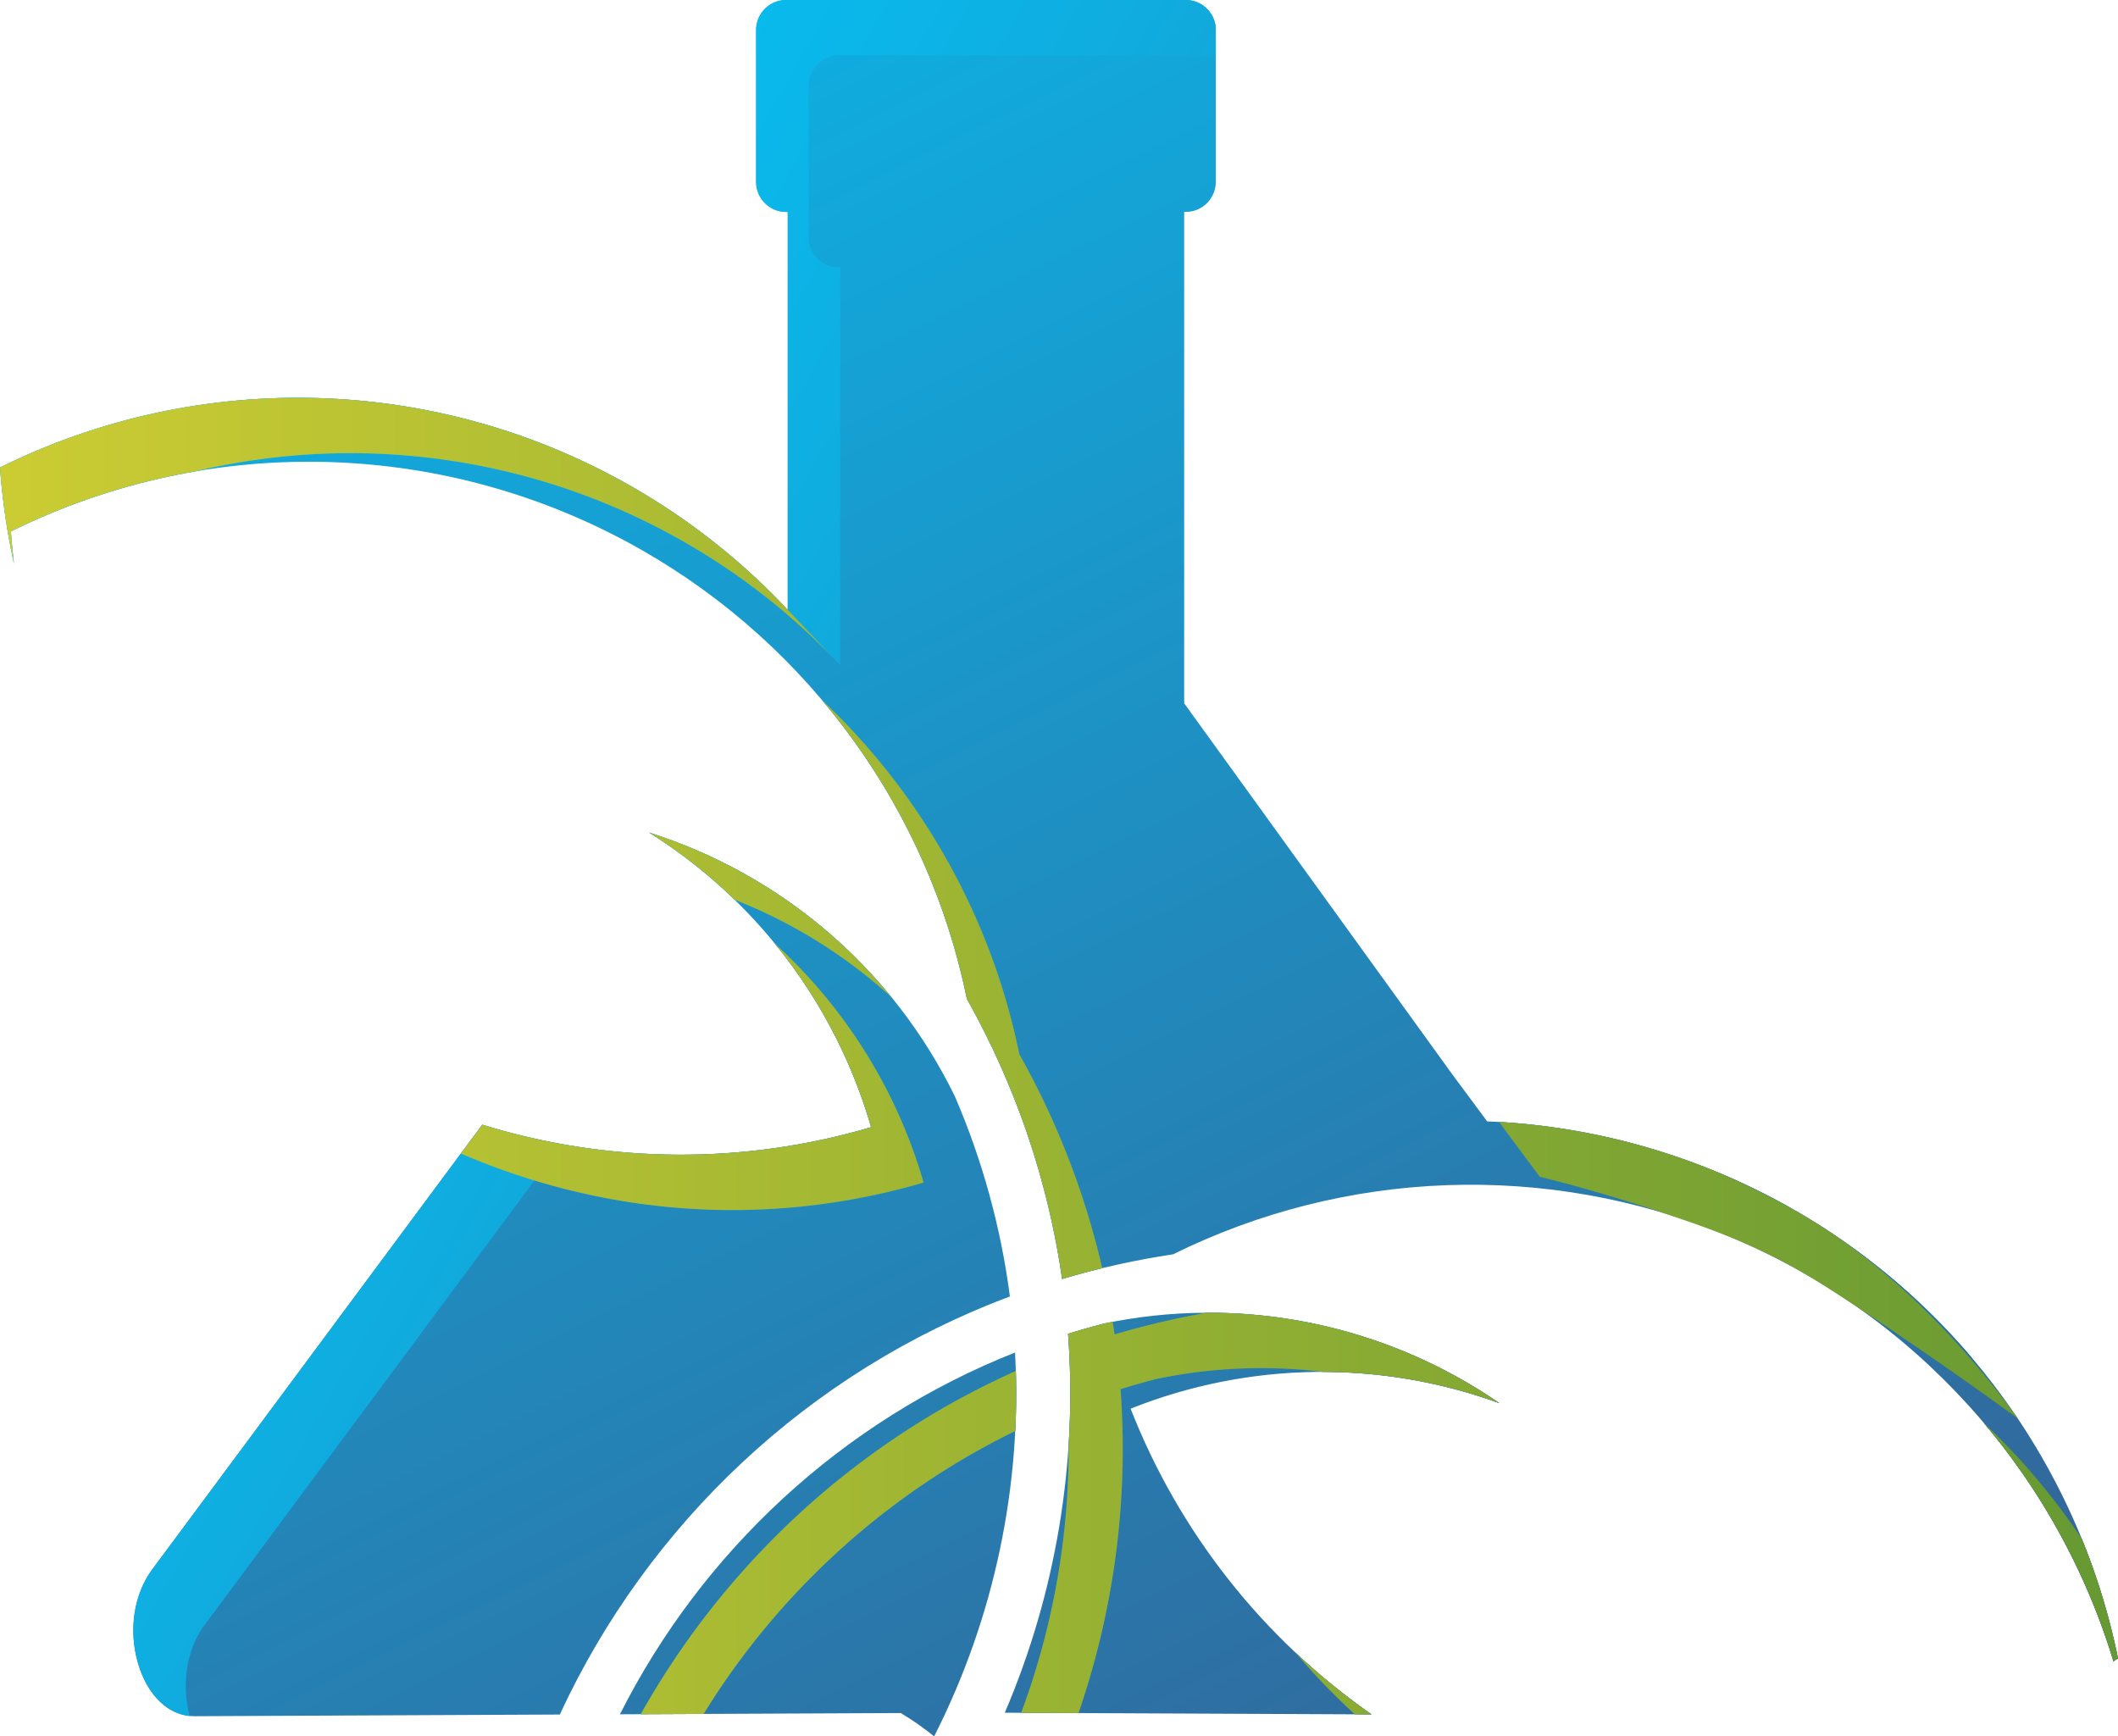 <?xml version="1.0" encoding="UTF-8"?>
<svg data-bbox="0 0 620.01 508.26" viewBox="0 0 620 508.26" xmlns:xlink="http://www.w3.org/1999/xlink" xmlns="http://www.w3.org/2000/svg" data-type="ugc">
    <g>
        <defs>
            <linearGradient gradientUnits="userSpaceOnUse" y2="540.16" x2="452.43" y1="-196" x1="85.86" id="bb4e4fbf-3e3a-44c8-be4c-cddae237d329">
                <stop stop-color="#00ccff" offset="0"/>
                <stop stop-color="#336699" offset="1"/>
            </linearGradient>
            <linearGradient xlink:href="#bb4e4fbf-3e3a-44c8-be4c-cddae237d329" y2="491.02" x2="616.77" y1="135.41" x1=".83" id="506bde76-4289-42c8-837e-ab9f776d92da"/>
            <linearGradient gradientUnits="userSpaceOnUse" y2="309.13" x2="620" y1="309.13" x1="0" id="d79591b6-b084-4ad7-a945-12c98ceb6113">
                <stop stop-color="#cccc33" offset="0"/>
                <stop stop-color="#669933" offset="1"/>
            </linearGradient>
            <clipPath id="2c50e625-1808-48fa-b779-ee5c95d6d9ee">
                <path d="m181.48 501.8 82.3-.37-.03.04c3.37 2.02 6.62 4.29 9.7 6.79 17.57-34.62 25.81-73.46 23.68-112.36-50.8 20.14-91.65 58.34-115.66 105.9m-40.3-172.59L44.54 459.43c-5.35 7.21-6.95 17.7-4.16 27.34 2.78 9.65 9.13 15.62 16.56 15.59l106.93-.49c25.77-55.66 72.71-100.3 131.76-122.37a219.556 219.556 0 0 0-16.13-58.62 149.951 149.951 0 0 0-89.5-77.19 151.433 151.433 0 0 1 65 86.25c-37.23 11-76.86 10.71-113.82-.73Zm171.48 61.2c2.82 38.03-3.64 76.13-18.52 110.93l107.35.49a196.645 196.645 0 0 1-70.52-89.49 151.438 151.438 0 0 1 107.99-1.6 149.985 149.985 0 0 0-115.87-23.3c-3.51.91-6.98 1.9-10.42 2.97Zm307.34 95.01c-13.07-64.13-57.21-117.59-117.8-142.54a196.36 196.36 0 0 0-66.85-14.64l-10.06-13.55-78.64-108.83V62.03h.5c4.81 0 8.75-3.94 8.75-8.75V8.75c0-4.81-3.94-8.75-8.75-8.75H230.08c-4.81 0-8.75 3.94-8.75 8.75v44.53c0 4.81 3.94 8.75 8.75 8.75h.5v116.48a196.473 196.473 0 0 0-45.77-36.14C127.96 109.85 58.65 107.8 0 136.84c.44 6.12 1.17 12.23 2.18 18.28.55 3.28 1.18 6.54 1.9 9.78-.37-3.11-.67-6.22-.9-9.34 58.65-29.03 127.96-26.99 184.83 5.53 49.42 28.27 83.79 76.31 95.03 131.3 14.67 26.12 23.85 53.9 27.88 81.99 10.51-3.13 21.35-5.56 32.49-7.23 50.31-24.88 109.34-27.23 161.99-5.55 54.87 22.59 96.26 68.58 113.28 124.7.45-.29.89-.59 1.33-.88Z" clip-rule="evenodd"/>
            </clipPath>
        </defs>
        <g clip-path="url(#2c50e625-1808-48fa-b779-ee5c95d6d9ee)">
            <path fill="url(#bb4e4fbf-3e3a-44c8-be4c-cddae237d329)" d="M620 0v508.26H0V0h620z"/>
        </g>
        <path d="m187.57 501.77 18.4-.08c21.74-35.3 53.24-64.28 91.23-82.82.29-5.84.35-11.7.17-17.57-46.94 20.99-85.21 56.62-109.8 100.47m73.41-209.84A149.895 149.895 0 0 0 190 243.7c9.08 5.7 17.45 12.29 25.02 19.64 17.05 6.71 32.6 16.44 45.97 28.59Zm-119.8 37.28L44.54 459.43c-5.35 7.21-6.95 17.7-4.16 27.34 2.61 9.04 8.35 14.86 15.17 15.53-2.52-9.45-.87-19.61 4.35-26.65l96.64-130.22a196.728 196.728 0 0 0 113.82.73 151.42 151.42 0 0 0-43.54-69.94A151.592 151.592 0 0 1 255 329.95c-37.23 11-76.86 10.71-113.82-.73ZM396.59 501.8l4.9.02c-7.88-5.5-15.32-11.56-22.27-18.1a196.3 196.3 0 0 0 17.37 18.08Zm-83.93-111.39c.81 10.88.85 21.76.16 32.57.14 26.79-4.6 53.38-13.89 78.38l16.78.08c10.43-30.29 14.7-62.57 12.31-94.81 3.43-1.07 6.9-2.07 10.42-2.97 16.25-3.41 32.78-4.05 48.94-2.08 17.42.04 34.87 3.07 51.57 9.16a149.952 149.952 0 0 0-85.64-26.48c-9.23 1.6-18.25 3.73-27.04 6.35-.18-1.23-.36-2.46-.56-3.68-.88.17-1.76.34-2.64.53-3.51.91-6.98 1.9-10.42 2.97Zm-72.08-185.54a196.632 196.632 0 0 1 42.45 87.52c14.67 26.12 23.85 53.9 27.88 81.99 3.87-1.15 7.78-2.21 11.74-3.17-4.94-21.44-12.97-42.52-24.26-62.61-8.14-39.86-28.44-76.06-57.81-103.74ZM355.91 16.21V8.75c0-4.81-3.94-8.75-8.75-8.75H230.1c-4.81 0-8.75 3.94-8.75 8.75v44.53c0 4.81 3.94 8.75 8.75 8.75h.5v116.48a196.473 196.473 0 0 0-45.77-36.14C127.96 109.85 58.65 107.8 0 136.84c.44 6.12 1.17 12.23 2.18 18.28.55 3.28 1.18 6.54 1.9 9.78-.37-3.11-.67-6.22-.9-9.34 17.17-8.5 35.25-14.33 53.67-17.52 48.11-11.5 99.43-4.57 143.34 20.54a196.473 196.473 0 0 1 45.77 36.14V78.24h-.5c-4.81 0-8.75-3.94-8.75-8.75V24.97c0-4.81 3.94-8.75 8.75-8.75h110.46Zm221.6 381.57a196.365 196.365 0 0 0-75.31-54.9 196.514 196.514 0 0 0-63.35-14.47l1.8 2.49 10.06 13.55c22.66.92 45.29 5.77 66.85 14.64 22.5 9.27 42.74 22.47 59.95 38.69Zm42.48 87.63a196.919 196.919 0 0 0-10.58-34.95 196.344 196.344 0 0 0-28.73-33.97 196.572 196.572 0 0 1 37.98 69.8c.45-.29.89-.59 1.33-.88Z" fill="url(#506bde76-4289-42c8-837e-ab9f776d92da)" fill-rule="evenodd"/>
        <path d="m187.57 501.77 18.4-.08c21.74-35.3 53.24-64.28 91.23-82.82.29-5.84.35-11.7.17-17.57-46.94 20.99-85.21 56.62-109.8 100.47m73.41-209.84A149.895 149.895 0 0 0 190 243.7c9.08 5.7 17.45 12.29 25.02 19.64 17.05 6.71 32.6 16.44 45.97 28.59Zm-119.8 37.28c-2.09 2.82-4.18 5.63-6.27 8.45 16.41 7.09 43.75 16.36 78.44 16.54 23.35.12 42.87-3.91 57.01-8.05a151.42 151.42 0 0 0-43.54-69.94A151.592 151.592 0 0 1 255 329.94c-37.23 11-76.86 10.71-113.82-.73ZM396.59 501.8l4.9.02c-7.88-5.5-15.32-11.56-22.27-18.1a196.3 196.3 0 0 0 17.37 18.08Zm-83.93-111.39c.81 10.88.85 21.76.16 32.57.14 26.79-4.6 53.38-13.89 78.38l16.78.08c10.43-30.29 14.7-62.57 12.31-94.81 3.43-1.07 6.9-2.07 10.42-2.97 16.25-3.41 32.78-4.05 48.94-2.08 17.42.04 34.87 3.07 51.57 9.16a149.952 149.952 0 0 0-85.64-26.48c-9.23 1.6-18.25 3.73-27.04 6.35-.18-1.23-.36-2.46-.56-3.68-.88.17-1.76.34-2.64.53-3.51.91-6.98 1.9-10.42 2.97Zm-72.08-185.54a196.632 196.632 0 0 1 42.45 87.52c14.67 26.12 23.85 53.9 27.88 81.99 3.87-1.15 7.78-2.21 11.74-3.17-4.94-21.44-12.97-42.52-24.26-62.61-8.14-39.86-28.44-76.06-57.81-103.74Zm-9.98-26.36a196.473 196.473 0 0 0-45.77-36.14C127.96 109.85 58.65 107.8 0 136.84c.44 6.12 1.17 12.23 2.18 18.28.55 3.28 1.18 6.54 1.9 9.78-.37-3.11-.67-6.22-.9-9.34 17.17-8.5 35.25-14.33 53.67-17.52 48.11-11.5 99.43-4.57 143.34 20.54a196.473 196.473 0 0 1 45.77 36.14c-5.12-5.4-10.24-10.81-15.36-16.21Zm360.04 236.67c-7.33-10.18-28.49-38.02-58.71-56.99-13.95-8.75-28.62-14.85-29.72-15.31a196.514 196.514 0 0 0-63.35-14.47l1.8 2.49 10.06 13.55a459.06 459.06 0 0 1 35.92 10.52c11.19 3.78 19.36 6.57 29.56 11.47 9.77 4.7 16.84 9.13 27.27 16.03 12.26 8.1 28.31 19.02 47.17 32.71Zm29.37 70.24a196.919 196.919 0 0 0-10.58-34.95 196.344 196.344 0 0 0-28.73-33.97 196.572 196.572 0 0 1 37.98 69.8c.45-.29.89-.59 1.33-.88Z" fill="url(#d79591b6-b084-4ad7-a945-12c98ceb6113)" fill-rule="evenodd"/>
    </g>
</svg>
